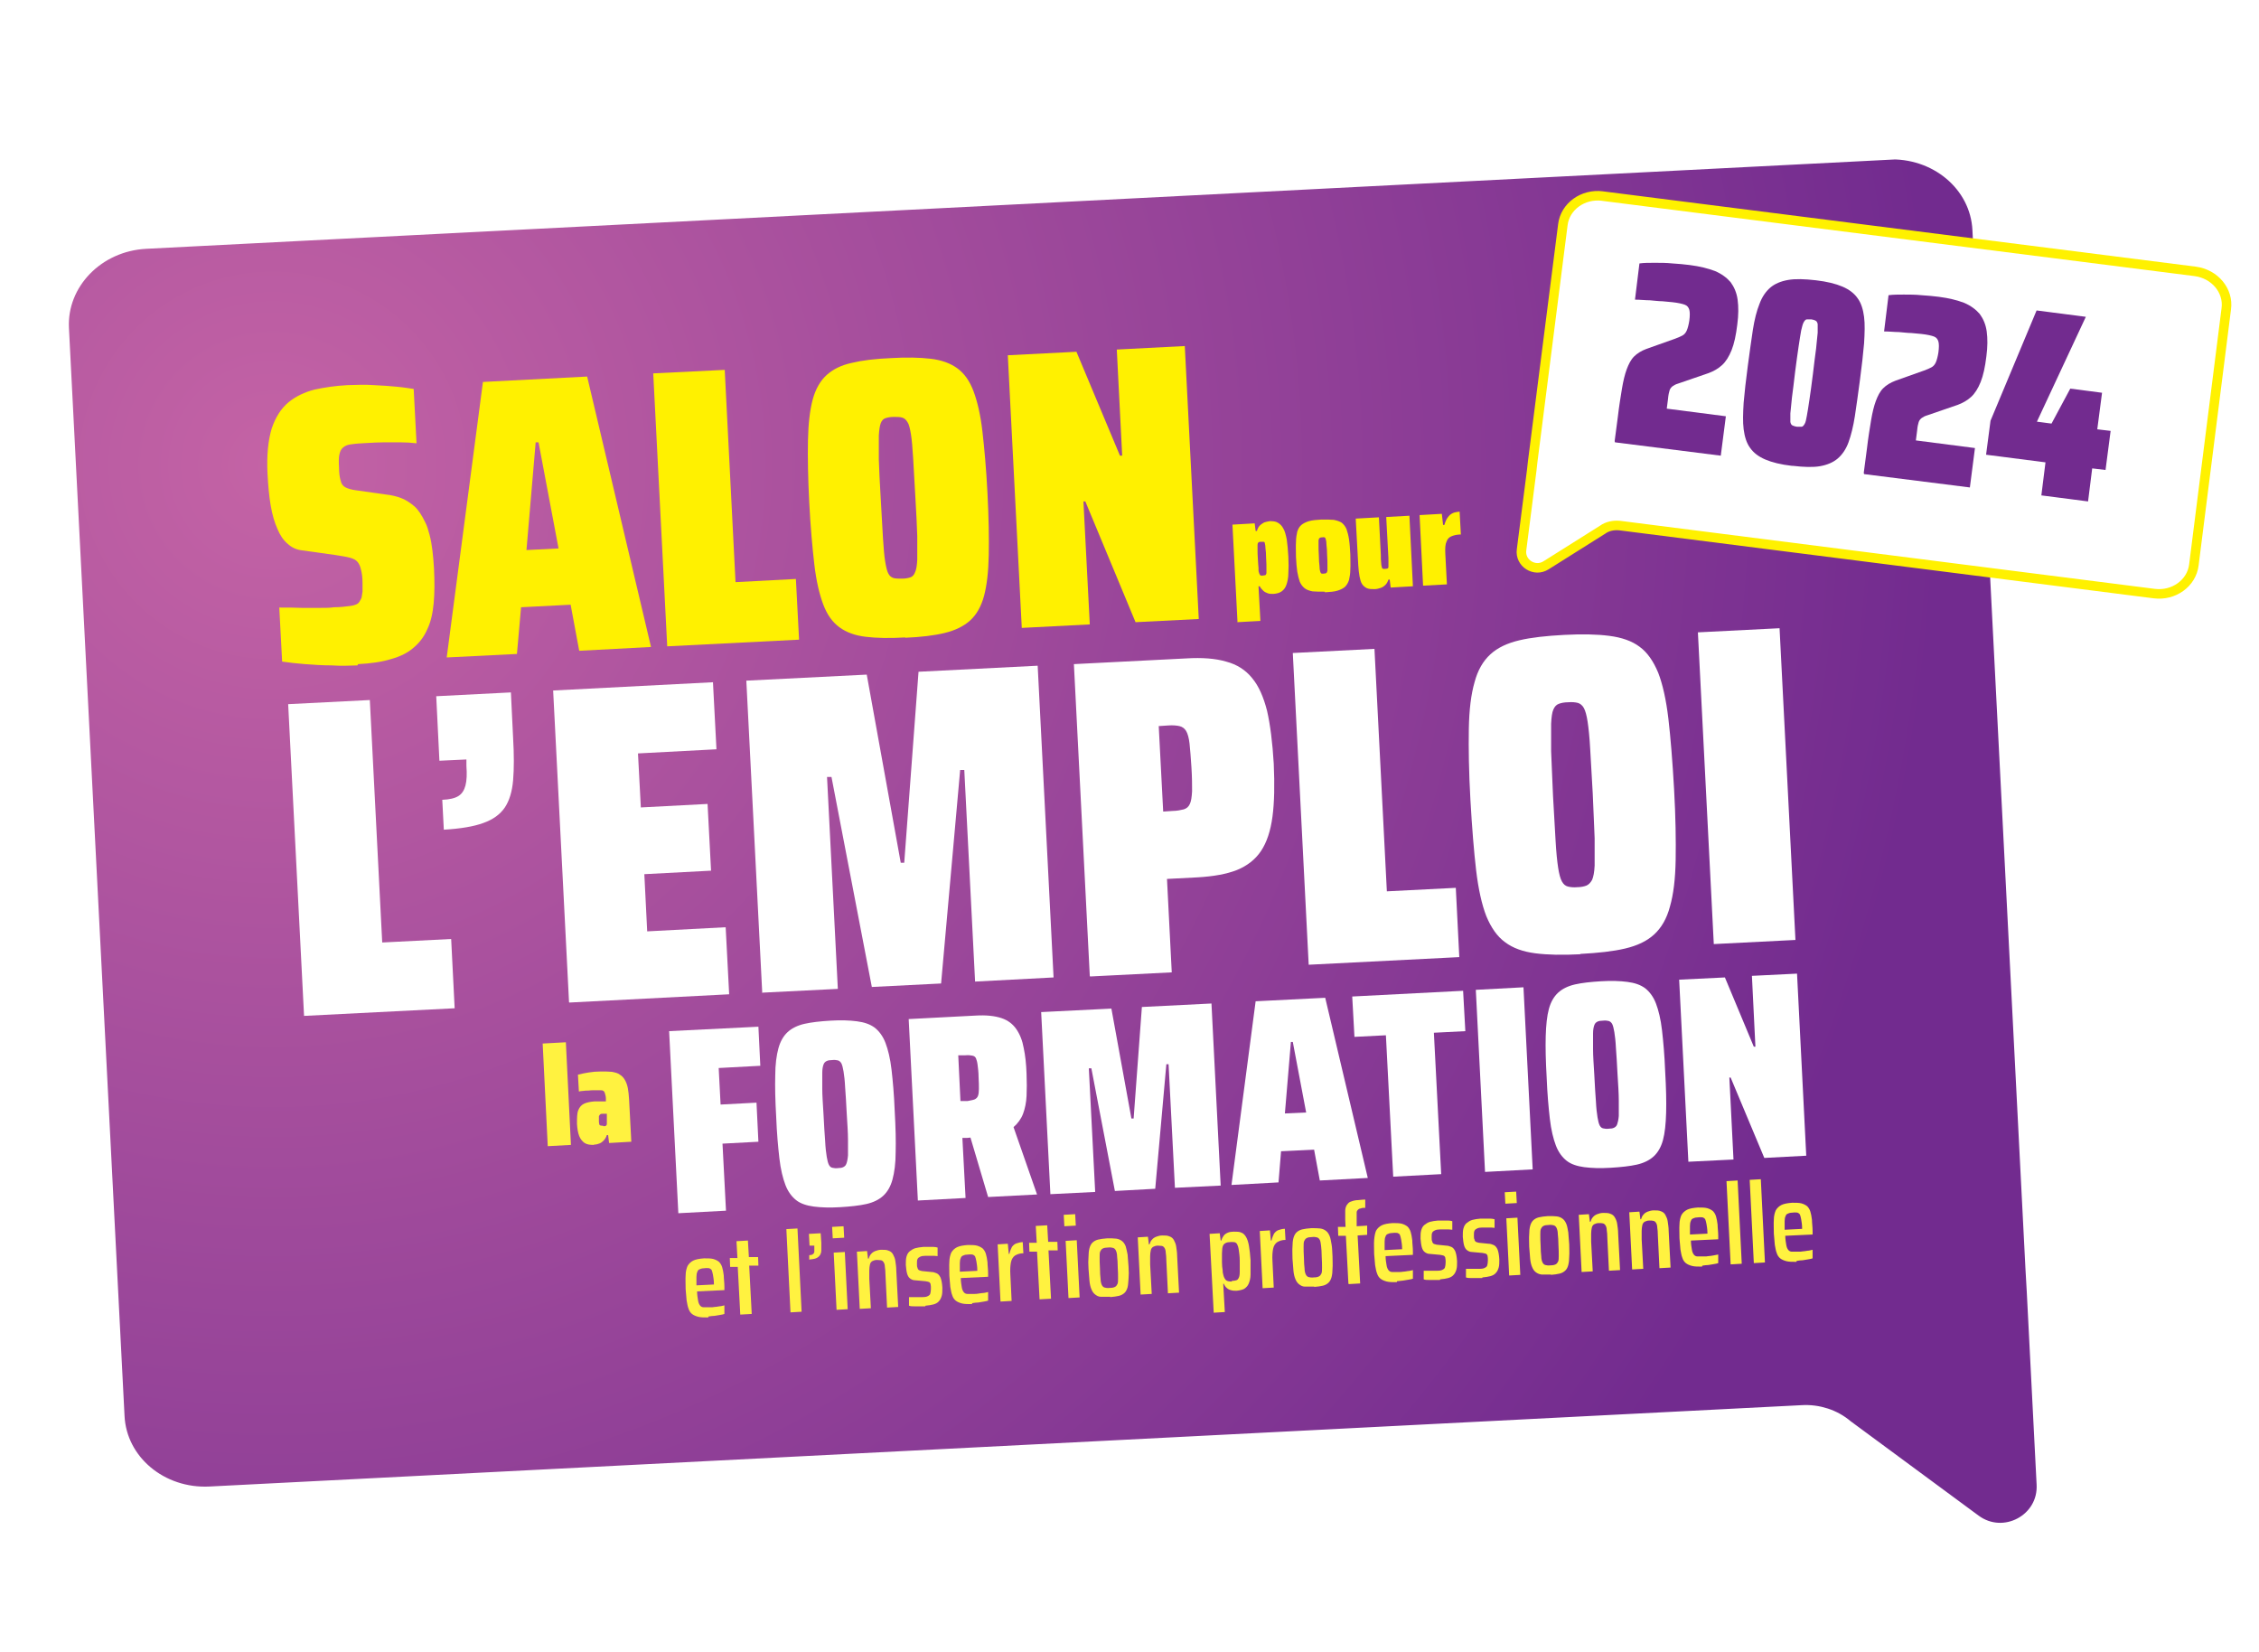 <?xml version="1.0" encoding="UTF-8"?> <svg xmlns="http://www.w3.org/2000/svg" xmlns:xlink="http://www.w3.org/1999/xlink" id="Calque_2" data-name="Calque 2" version="1.1" viewBox="0 0 711 520"><defs><style> .cls-1 { filter: url(#drop-shadow-3); stroke: #fff100; stroke-width: 3px; } .cls-1, .cls-2 { stroke-miterlimit: 10; } .cls-1, .cls-3 { fill: #fff; } .cls-4 { filter: url(#drop-shadow-2); } .cls-5 { fill: #fff100; } .cls-5, .cls-3, .cls-6, .cls-7 { stroke-width: 0px; } .cls-2 { fill: url(#Dégradé_sans_nom_1046); filter: url(#drop-shadow-1); stroke: #fff; stroke-width: 6px; } .cls-6 { fill: #fff240; } .cls-7 { fill: #722b8f; } </style><radialGradient id="Dégradé_sans_nom_1046" data-name="Dégradé sans nom 1046" cx="170" cy="158.9" fx="170" fy="158.9" r="525.9" gradientTransform="translate(-67.7 -37.3) rotate(7.2)" gradientUnits="userSpaceOnUse"><stop offset="0" stop-color="#c463a5"></stop><stop offset="1" stop-color="#722b8f"></stop></radialGradient><filter id="drop-shadow-1" filterUnits="userSpaceOnUse"><feOffset dx="4.8" dy="4.8"></feOffset><feGaussianBlur result="blur" stdDeviation="3.4"></feGaussianBlur><feFlood flood-color="#231f20" flood-opacity=".2"></feFlood><feComposite in2="blur" operator="in"></feComposite><feComposite in="SourceGraphic"></feComposite></filter><filter id="drop-shadow-2" filterUnits="userSpaceOnUse"><feOffset dx="5" dy="5"></feOffset><feGaussianBlur result="blur-2" stdDeviation="3.6"></feGaussianBlur><feFlood flood-color="#231f20" flood-opacity=".4"></feFlood><feComposite in2="blur-2" operator="in"></feComposite><feComposite in="SourceGraphic"></feComposite></filter><filter id="drop-shadow-3" filterUnits="userSpaceOnUse"><feOffset dx="3.7" dy="3.7"></feOffset><feGaussianBlur result="blur-3" stdDeviation="2.6"></feGaussianBlur><feFlood flood-color="#231f20" flood-opacity=".2"></feFlood><feComposite in2="blur-3" operator="in"></feComposite><feComposite in="SourceGraphic"></feComposite></filter></defs><path class="cls-2" d="M589.2,42.5L41.1,70.5c-15.8.8-27.9,13.4-27.2,28l17.5,342.4c.7,14.7,14.1,25.9,29.9,25.1l501.1-25.6c4.9-.3,9.8,1.3,13.4,4.4l40.4,29.8c9.8,7.2,23.7-.2,23-12.4l-3.1-60.7-.4-7-16.7-327c-.7-14.7-14.1-25.9-29.9-25.1Z"></path><g class="cls-4"><g><path class="cls-3" d="M90.7,314.7l-5-98.1,25.7-1.3,3.9,76.3,21.7-1.1,1.1,21.8-47.4,2.4Z"></path><path class="cls-3" d="M134.7,256.3l-.5-9.6c2.3-.1,4-.5,5.1-1.2,1.1-.7,1.8-1.8,2.2-3.3.4-1.5.5-3.6.3-6.2v-2c-.1,0-8.5.4-8.5.4l-1-20.3,23.5-1.2.7,14.4c.3,5.2.3,9.6,0,13.2-.3,3.6-1.2,6.5-2.6,8.6-1.5,2.2-3.7,3.8-6.8,4.9-3,1.1-7.2,1.8-12.4,2.1Z"></path><path class="cls-3" d="M174.1,310.4l-5-98.1,50.3-2.6,1.1,21.1-24.7,1.3.9,17,21-1.1,1.1,21-21,1.1.9,18,24.7-1.3,1.1,21.1-50.3,2.6Z"></path><path class="cls-3" d="M234.9,307.3l-5-98.1,37.9-1.9,10.7,59.2h1.1c0,0,4.5-60.1,4.5-60.1l37.5-1.9,5,98.1-24.7,1.3-3.4-66.6h-1.3c0,0-6,67.2-6,67.2l-21.8,1.1-12.7-66.1h-1.4c0,0,3.4,66.7,3.4,66.7l-24,1.2Z"></path><path class="cls-3" d="M338,302.1l-5-98.1,35.4-1.8c4.9-.3,9.1,0,12.5,1,3.4.9,6.1,2.6,8.2,5.2,2.1,2.5,3.6,6,4.7,10.3,1,4.4,1.7,9.9,2.1,16.6.3,6.7.2,12.2-.4,16.7-.6,4.5-1.8,8.1-3.6,10.8-1.8,2.7-4.4,4.7-7.6,6-3.3,1.3-7.4,2-12.3,2.3l-9.7.5,1.5,29.4-25.7,1.3ZM361.1,250.4l3-.2c1.4,0,2.6-.3,3.5-.5.9-.3,1.5-.8,1.9-1.7.4-.8.6-2.2.7-4,0-1.9,0-4.4-.2-7.5-.2-3.1-.4-5.6-.6-7.5-.2-1.8-.6-3.2-1.1-4-.5-.8-1.2-1.3-2.1-1.5-.9-.2-2.1-.3-3.5-.2l-3,.2,1.4,26.8Z"></path><path class="cls-3" d="M406.9,298.6l-5-98.1,25.7-1.3,3.9,76.3,21.7-1.1,1.1,21.8-47.4,2.4Z"></path><path class="cls-3" d="M492.4,295.3c-5.6.3-10.3.2-14.2-.3-3.8-.5-7-1.6-9.5-3.5-2.5-1.8-4.4-4.6-5.9-8.2-1.4-3.6-2.5-8.5-3.2-14.4-.7-6-1.3-13.4-1.8-22.2-.5-8.8-.6-16.3-.5-22.3.1-6,.7-10.9,1.8-14.7,1-3.8,2.7-6.7,5-8.8,2.3-2.1,5.3-3.5,9.1-4.4,3.8-.9,8.5-1.4,14.1-1.7,5.6-.3,10.4-.2,14.2.3,3.9.5,7.1,1.6,9.5,3.4,2.5,1.8,4.4,4.6,5.9,8.2,1.4,3.6,2.5,8.5,3.2,14.4.7,6,1.3,13.4,1.8,22.2.5,8.8.6,16.3.5,22.3-.1,6-.7,10.9-1.8,14.7-1,3.8-2.7,6.7-5,8.8-2.3,2.1-5.3,3.5-9.1,4.4s-8.5,1.4-14.1,1.7ZM491.3,274.2c1.2,0,2.2-.2,3-.5.7-.3,1.3-.9,1.8-1.8.4-.9.7-2.4.8-4.5,0-2.1,0-4.9,0-8.6-.1-3.7-.4-8.3-.6-14.1-.3-5.7-.6-10.4-.8-14-.2-3.7-.5-6.5-.8-8.5-.3-2-.7-3.5-1.2-4.4-.5-.9-1.2-1.4-1.9-1.6-.8-.2-1.8-.3-3-.2-1.2,0-2.2.2-3,.5-.8.3-1.3.9-1.7,1.8-.4.9-.6,2.4-.7,4.5,0,2.1,0,4.9,0,8.6.1,3.7.4,8.3.6,14.1.3,5.7.6,10.4.8,14,.2,3.7.5,6.5.8,8.5.3,2,.7,3.5,1.2,4.4.5.9,1.1,1.4,1.9,1.6.8.2,1.8.3,3,.2Z"></path><path class="cls-3" d="M534.4,292.1l-5-98.1,25.7-1.3,5,98.1-25.7,1.3Z"></path></g><g><path class="cls-5" d="M107.5,204.4c-2.5.1-5.2.2-8.1,0-2.9,0-5.7-.2-8.4-.4-2.7-.2-5.1-.5-7.2-.8l-.9-17c2.6,0,5,0,7.1.1,2.1,0,4.1,0,5.8,0,1.7,0,3.1,0,4.3-.2,1.9,0,3.6-.2,5.1-.4,1.5-.2,2.5-.6,2.9-1.3.3-.4.5-.9.7-1.3.1-.5.2-1.1.3-1.9,0-.8,0-1.7,0-2.8,0-1.7-.2-3.1-.5-4.2-.2-1-.6-1.8-1.1-2.4-.5-.6-1.3-1-2.4-1.3-1.1-.3-2.5-.5-4.3-.8l-10.7-1.5c-1.8-.2-3.3-.9-4.6-2.1-1.3-1.1-2.4-2.7-3.2-4.7-.9-2-1.6-4.4-2.1-7.3-.5-2.9-.8-6.2-1-10-.3-5.8.2-10.5,1.3-14.2,1.2-3.6,3-6.4,5.3-8.3,2.3-1.9,5.1-3.2,8.2-4,3.2-.7,6.6-1.2,10.4-1.4,2.9-.1,5.7-.2,8.3,0,2.6.1,5,.3,7.2.5,2.2.2,3.9.5,5.3.7l.9,17.1c-1.7-.2-3.4-.3-5.1-.3-1.7,0-3.4,0-5.1,0-1.7,0-3.4.1-5.2.2-2.1.1-3.7.2-5,.4-1.2.1-2.2.5-2.8,1.1-.6.5-.9,1.3-1.1,2.2-.2.9-.2,2.3-.1,4,0,1.7.2,3.1.5,4.1.2,1,.7,1.7,1.4,2.1.7.4,1.9.8,3.5,1l9.2,1.3c1.9.2,3.6.6,5.1,1.2,1.5.6,2.8,1.5,4.1,2.6,1.2,1.1,2.3,2.8,3.3,4.9.6,1.1,1,2.5,1.4,4,.4,1.5.7,3.2.9,4.9.2,1.7.4,3.7.5,5.7.2,4.1.2,7.7-.1,10.9-.3,3.2-.9,5.9-2,8.2-1,2.3-2.4,4.2-4.3,5.8-1.8,1.6-4.2,2.8-7.1,3.6-2.9.9-6.4,1.4-10.4,1.6Z"></path><path class="cls-5" d="M135.6,201.9l11.4-86.7,32.8-1.7,20.1,85.1-22.6,1.2-2.7-14.5-15.6.8-1.3,14.7-22.1,1.1ZM160.7,168.1l10.1-.5-6.3-33.4h-.9s-2.9,33.9-2.9,33.9Z"></path><path class="cls-5" d="M205,198.4l-4.4-85.9,22.5-1.1,3.4,66.8,19-1,1,19.1-41.5,2.1Z"></path><path class="cls-5" d="M279.9,195.6c-4.9.3-9.1.2-12.4-.2-3.4-.4-6.1-1.4-8.3-3-2.2-1.6-3.9-4-5.1-7.2-1.2-3.2-2.2-7.4-2.8-12.6-.6-5.2-1.2-11.7-1.6-19.5-.4-7.7-.5-14.2-.4-19.5.1-5.3.6-9.5,1.5-12.9.9-3.3,2.4-5.9,4.4-7.7,2-1.8,4.6-3.1,7.9-3.8,3.3-.8,7.4-1.3,12.3-1.5,4.9-.3,9.1-.2,12.5.2,3.4.4,6.2,1.4,8.4,3,2.2,1.6,3.9,4,5.1,7.2,1.2,3.2,2.2,7.4,2.8,12.6.6,5.2,1.2,11.7,1.6,19.5.4,7.7.5,14.2.4,19.5-.1,5.3-.6,9.5-1.5,12.9-.9,3.3-2.4,5.9-4.4,7.7-2,1.8-4.7,3.1-8,3.9-3.3.8-7.5,1.3-12.4,1.5ZM278.9,177.1c1.1,0,2-.2,2.6-.4.7-.2,1.2-.8,1.5-1.6.4-.8.6-2.1.7-3.9,0-1.8,0-4.3,0-7.5-.1-3.2-.3-7.3-.6-12.3-.3-5-.5-9.1-.7-12.3-.2-3.2-.4-5.7-.7-7.5-.3-1.8-.6-3.1-1.1-3.8-.5-.8-1-1.2-1.7-1.4-.7-.2-1.6-.2-2.6-.2-1.1,0-2,.2-2.6.4-.7.2-1.2.8-1.5,1.6-.3.8-.5,2.1-.6,3.9,0,1.8,0,4.3,0,7.5.1,3.2.3,7.3.6,12.3.3,5,.5,9.1.7,12.3.2,3.2.4,5.7.7,7.5.3,1.8.6,3.1,1,3.8.4.8,1,1.2,1.6,1.4.7.2,1.6.2,2.6.2Z"></path><path class="cls-5" d="M316.6,192.7l-4.4-85.9,21.6-1.1,13.7,32.7h.7s-1.7-33.4-1.7-33.4l21.4-1.1,4.4,85.9-19.9,1-15.8-38h-.6s2,38.7,2,38.7l-21.4,1.1Z"></path></g><g><path class="cls-3" d="M208.5,376.8l-2.9-57.3,28.1-1.4.6,12.3-13.1.7.6,11.5,11.3-.6.6,12.3-11.3.6,1.1,21.1-15,.8Z"></path><path class="cls-3" d="M259.4,374.9c-3.3.2-6,.1-8.3-.2-2.2-.3-4.1-.9-5.5-2-1.4-1.1-2.6-2.7-3.4-4.8-.8-2.1-1.5-4.9-1.9-8.4-.4-3.5-.8-7.8-1-13-.3-5.2-.4-9.5-.3-13,0-3.5.4-6.4,1-8.6.6-2.2,1.6-3.9,2.9-5.1,1.3-1.2,3.1-2.1,5.3-2.6,2.2-.5,4.9-.8,8.2-1,3.3-.2,6-.1,8.3.2s4.1.9,5.6,2c1.4,1.1,2.6,2.7,3.4,4.8.8,2.1,1.5,4.9,1.9,8.4.4,3.5.8,7.8,1,13,.3,5.2.4,9.5.3,13,0,3.5-.4,6.4-1,8.6-.6,2.2-1.6,3.9-2.9,5.1-1.3,1.2-3.1,2.1-5.3,2.6-2.2.5-5,.8-8.3,1ZM258.7,362.6c.7,0,1.3-.1,1.7-.3.4-.2.8-.5,1-1.1.2-.5.4-1.4.5-2.6,0-1.2,0-2.9,0-5,0-2.1-.2-4.9-.4-8.2-.2-3.3-.3-6.1-.5-8.2-.1-2.1-.3-3.8-.5-5-.2-1.2-.4-2-.7-2.6-.3-.5-.7-.8-1.1-.9-.5-.1-1-.2-1.8-.1-.7,0-1.3.1-1.7.3-.4.2-.8.5-1,1.1-.2.5-.4,1.4-.4,2.6,0,1.2,0,2.9,0,5,0,2.1.2,4.9.4,8.2.2,3.3.3,6.1.5,8.2.1,2.1.3,3.8.5,5,.2,1.2.4,2,.7,2.6.3.5.6.8,1.1.9.5.1,1,.2,1.8.1Z"></path><path class="cls-3" d="M283.9,373l-2.9-57.3,21.1-1.1c3.3-.2,6,.1,8.1.8,2.1.7,3.6,1.9,4.7,3.5,1.1,1.6,1.9,3.6,2.3,5.9.5,2.3.8,5.1.9,8.2.1,2.5.1,4.8,0,6.9-.1,2.1-.5,4-1.1,5.6-.6,1.6-1.7,3.1-3,4.2l7.4,21.2-15.4.8-6-20.2,1.7,1.3c-.2.1-.5.2-.8.2-.3,0-.8,0-1.5.1h-1.5c0,0,1,18.9,1,18.9l-15,.8ZM297.3,341.5h2.2c.9-.2,1.7-.3,2.2-.5.5-.2.9-.6,1.1-1.1.2-.5.3-1.3.3-2.2,0-1,0-2.2-.1-3.7,0-1.6-.2-2.9-.3-3.8-.1-.9-.3-1.6-.5-2.1-.2-.5-.6-.8-1.2-.9-.5-.1-1.3-.2-2.2-.1h-2.2c0,.1.7,14.5.7,14.5Z"></path><path class="cls-3" d="M325.6,370.8l-2.9-57.3,22.1-1.1,6.3,34.6h.7s2.6-35.1,2.6-35.1l21.9-1.1,2.9,57.3-14.4.7-2-38.9h-.7s-3.5,39.2-3.5,39.2l-12.7.7-7.4-38.6h-.8s2,38.9,2,38.9l-14,.7Z"></path><path class="cls-3" d="M382.6,367.9l7.6-57.8,21.9-1.1,13.4,56.7-15.1.8-1.8-9.7-10.4.5-.8,9.8-14.7.8ZM399.4,345.4l6.7-.3-4.2-22.2h-.6s-1.9,22.6-1.9,22.6Z"></path><path class="cls-3" d="M433.5,365.3l-2.3-44.5-9.9.5-.7-12.7,34.9-1.8.7,12.7-9.9.5,2.3,44.5-15.1.8Z"></path><path class="cls-3" d="M462.4,363.8l-2.9-57.3,15-.8,2.9,57.3-15,.8Z"></path><path class="cls-3" d="M501.9,362.5c-3.3.2-6,.1-8.3-.2-2.2-.3-4.1-.9-5.5-2-1.4-1.1-2.6-2.7-3.4-4.8-.8-2.1-1.5-4.9-1.9-8.4-.4-3.5-.8-7.8-1-13-.3-5.2-.4-9.5-.3-13s.4-6.4,1-8.6c.6-2.2,1.6-3.9,2.9-5.1,1.3-1.2,3.1-2.1,5.3-2.6,2.2-.5,4.9-.8,8.2-1,3.3-.2,6-.1,8.3.2,2.3.3,4.1.9,5.6,2,1.4,1.1,2.6,2.7,3.4,4.8.8,2.1,1.5,4.9,1.9,8.4.4,3.5.8,7.8,1,13,.3,5.2.4,9.5.3,13s-.4,6.4-1,8.6c-.6,2.2-1.6,3.9-2.9,5.1-1.3,1.2-3.1,2.1-5.3,2.6-2.2.5-5,.8-8.3,1ZM501.3,350.2c.7,0,1.3-.1,1.7-.3.4-.2.8-.5,1-1.1s.4-1.4.5-2.6c0-1.2,0-2.9,0-5,0-2.1-.2-4.9-.4-8.2-.2-3.3-.3-6.1-.5-8.2-.1-2.1-.3-3.8-.5-5-.2-1.2-.4-2-.7-2.6-.3-.5-.7-.8-1.1-.9-.5-.1-1-.2-1.8-.1-.7,0-1.3.1-1.7.3-.4.2-.8.5-1,1.1-.2.5-.4,1.4-.4,2.6,0,1.2,0,2.9,0,5,0,2.1.2,4.9.4,8.2.2,3.3.3,6.1.5,8.2.1,2.1.3,3.8.5,5,.2,1.2.4,2,.7,2.6.3.5.6.8,1.1.9.5.1,1,.2,1.8.1Z"></path><path class="cls-3" d="M526.4,360.6l-2.9-57.3,14.4-.7,9.1,21.8h.5s-1.1-22.3-1.1-22.3l14.2-.7,2.9,57.3-13.2.7-10.6-25.3h-.4s1.3,25.8,1.3,25.8l-14.2.7Z"></path></g><g><path class="cls-6" d="M167.4,355.7l-1.6-32.3,7.3-.4,1.6,32.3-7.3.4Z"></path><path class="cls-6" d="M181.9,355.3c-1.2,0-2.1-.1-2.9-.6-.7-.5-1.3-1.2-1.7-2.2-.4-1-.6-2.3-.7-3.8,0-1.9,0-3.3.4-4.3.4-1,1-1.7,1.9-2.1.9-.4,2-.6,3.3-.7.3,0,.5,0,.8,0,.3,0,.5,0,.8,0,.3,0,.6,0,.9,0,.3,0,.6,0,1,0v-.9c0-.7-.2-1.2-.3-1.6-.1-.4-.3-.7-.5-.8-.3-.2-.6-.2-1.1-.2-.5,0-1.1,0-1.8,0-.6,0-1.2,0-1.8.1-.6,0-1.1,0-1.6.1-.5,0-1,.1-1.4.2l-.3-5.3c1.1-.3,2.2-.5,3.4-.7,1.2-.2,2.4-.3,3.7-.3,1.4,0,2.6,0,3.6.1,1,.2,1.9.4,2.5.9.7.4,1.2,1,1.6,1.7.4.7.7,1.5.9,2.5.2,1,.3,2.2.4,3.6l.7,13.3-7,.4-.3-2.5h-.4c-.2.6-.5,1.2-.9,1.6-.4.4-.8.8-1.3,1-.5.2-1.1.4-1.8.4ZM184.8,349.4c.2,0,.4,0,.6,0,.1,0,.3-.1.4-.2,0-.1.2-.2.2-.4,0-.2,0-.4,0-.8,0-.3,0-.8,0-1.3v-1.2c0,0-1.3,0-1.3,0-.3,0-.6,0-.8.2s-.3.3-.4.6c0,.3,0,.8,0,1.3,0,.5,0,.8.1,1.1,0,.3.2.4.4.5.2,0,.5.1.9.1Z"></path></g><g><path class="cls-6" d="M217.9,409.6c-1.3,0-2.3,0-3.1-.2-.8-.2-1.5-.5-2-.9-.5-.4-.9-1-1.1-1.7-.3-.7-.4-1.6-.6-2.6-.1-1-.2-2.2-.3-3.5,0-1.7-.1-3.2,0-4.4,0-1.2.3-2.2.6-2.9.4-.7,1-1.3,1.8-1.7.8-.4,2-.6,3.4-.7,1.2,0,2.1,0,2.9.2.7.2,1.3.5,1.8.9.4.4.8,1,1,1.7.2.7.4,1.6.5,2.6,0,1,.2,2.2.2,3.5v1.1c0,0-8.6.4-8.6.4,0,1.2.2,2.1.3,2.8.1.7.3,1.2.6,1.6.3.4.7.6,1.2.6.5,0,1.2,0,2.1,0,.4,0,.9,0,1.3-.1.4,0,.9-.1,1.5-.2.5,0,1.1-.2,1.6-.3v2.7c-.2.1-.7.2-1.3.3-.6.1-1.2.2-1.8.3-.6,0-1.2.1-1.9.2ZM219.7,399.7v-.7c0-1.2-.2-2.1-.3-2.8-.1-.7-.3-1.2-.4-1.5-.2-.3-.5-.5-.8-.6-.3,0-.8-.1-1.4,0-.6,0-1.1.1-1.5.3-.4.1-.7.4-.8.8-.2.4-.3.9-.3,1.6,0,.7,0,1.6,0,2.7l6.1-.3-.6.7Z"></path><path class="cls-6" d="M228,408.8l-.8-15.1h-2.4c0,.1-.1-2.8-.1-2.8h2.4c0-.1-.3-5.3-.3-5.3l3.6-.2.3,5.2h2.9c0-.1.1,2.7.1,2.7h-2.9c0,.1.8,15.2.8,15.2l-3.6.2Z"></path><path class="cls-6" d="M243.8,408l-1.3-26.2,3.5-.2,1.3,26.2-3.5.2Z"></path><path class="cls-6" d="M249.7,391.5v-1.5c.5,0,.9-.1,1.1-.3.3-.1.4-.4.5-.7,0-.3,0-.8,0-1.4v-.6s-1.5,0-1.5,0l-.2-3.7,3.7-.2.2,3c0,1,0,1.8,0,2.4,0,.6-.2,1.2-.5,1.6-.3.4-.7.7-1.2.9-.5.2-1.3.3-2.2.4Z"></path><path class="cls-6" d="M257.1,384.7l-.2-3.6,3.6-.2.2,3.6-3.6.2ZM258.3,407.2l-.9-18,3.5-.2.9,18-3.5.2Z"></path><path class="cls-6" d="M265.6,406.9l-.9-18,3.2-.2.3,2.4h.2c.2-.6.4-1.1.8-1.5.3-.4.8-.7,1.3-.9.5-.2,1.2-.4,1.9-.4.9,0,1.7,0,2.3.3.6.2,1.1.6,1.4,1.2s.6,1.2.7,2c.1.8.3,1.8.3,3l.6,11.5-3.5.2-.5-10.2c0-1.1-.1-2-.2-2.7,0-.6-.2-1.1-.4-1.4-.2-.3-.4-.5-.8-.6-.3,0-.8-.1-1.3-.1-.6,0-1.1.2-1.5.4-.4.3-.6.6-.7,1.1-.1.5-.2,1.1-.2,1.8,0,.7,0,1.6,0,2.6l.5,9.3-3.5.2Z"></path><path class="cls-6" d="M286.2,406.1c-.5,0-1.1,0-1.7,0-.6,0-1.2,0-1.8,0-.6,0-1.1,0-1.6-.2v-2.7c.2,0,.6,0,.9,0,.4,0,.7,0,1.1,0,.4,0,.7,0,1.1,0,.4,0,.8,0,1.1,0,.8,0,1.4-.1,1.7-.3.4-.2.7-.4.8-.8.1-.4.2-.9.2-1.5,0-.6,0-1.1-.1-1.4,0-.3-.2-.5-.4-.7-.2-.1-.6-.2-1.2-.3l-3.3-.3c-.7,0-1.2-.3-1.6-.6-.4-.3-.7-.8-.9-1.5-.2-.7-.3-1.6-.4-2.7,0-1,0-1.9.2-2.6.2-.7.5-1.3,1-1.7s1.1-.8,1.8-1c.7-.2,1.5-.3,2.5-.4.5,0,1.1,0,1.6,0,.6,0,1.1,0,1.6,0,.5,0,.9.1,1.3.2v2.7c-.3,0-.7-.1-1.1-.1-.4,0-.9,0-1.3,0s-.9,0-1.5,0c-.7,0-1.2.1-1.6.3-.4.2-.7.4-.8.7-.2.3-.2.8-.2,1.5,0,.6,0,1,.2,1.3,0,.3.2.5.4.7.2.1.6.2,1,.3l3,.3c.6,0,1.1.2,1.6.4.5.2.9.7,1.2,1.3.3.7.5,1.7.6,3.2,0,1.1,0,1.9-.2,2.6-.2.7-.5,1.3-.9,1.7-.4.5-1,.8-1.7,1-.7.2-1.5.3-2.5.4Z"></path><path class="cls-6" d="M300.9,405.4c-1.3,0-2.3,0-3.1-.2-.8-.2-1.5-.5-2-.9-.5-.4-.9-1-1.1-1.7-.3-.7-.4-1.6-.6-2.6-.1-1-.2-2.2-.3-3.5,0-1.7-.1-3.2,0-4.4,0-1.2.3-2.2.6-2.9.4-.7,1-1.3,1.8-1.7.8-.4,2-.6,3.4-.7,1.2,0,2.1,0,2.9.2.7.2,1.3.5,1.8.9.4.4.8,1,1,1.7.2.7.4,1.6.5,2.6,0,1,.2,2.2.2,3.5v1.1c0,0-8.6.4-8.6.4,0,1.2.2,2.1.3,2.8s.3,1.2.6,1.6c.3.4.7.6,1.2.6.5,0,1.2,0,2.1,0,.4,0,.9,0,1.3-.1s.9-.1,1.5-.2c.5,0,1.1-.2,1.6-.3v2.7c-.2.1-.7.2-1.3.3-.6.1-1.2.2-1.8.3-.6,0-1.2.1-1.9.2ZM302.6,395.4v-.7c0-1.2-.2-2.1-.3-2.8-.1-.7-.3-1.2-.4-1.5-.2-.3-.5-.5-.8-.6-.3,0-.8-.1-1.4,0-.6,0-1.1.1-1.5.3-.4.1-.7.4-.8.8-.2.4-.3.9-.3,1.6,0,.7,0,1.6,0,2.7l6.1-.3-.6.7Z"></path><path class="cls-6" d="M309.9,404.6l-.9-18,3.2-.2.3,3.2h.2c.2-.9.5-1.6.8-2.2.4-.5.8-.9,1.4-1.1.6-.2,1.3-.4,2-.4l.2,3.5c-1.1,0-1.9.3-2.6.7-.6.4-1.1,1.1-1.3,2.1-.2,1-.3,2.2-.2,3.9l.4,8.3-3.5.2Z"></path><path class="cls-6" d="M322.2,404l-.8-15.1h-2.4c0,.1-.1-2.8-.1-2.8h2.4c0-.1-.3-5.3-.3-5.3l3.6-.2.3,5.2h2.9c0-.1.1,2.7.1,2.7h-2.9c0,.1.8,15.2.8,15.2l-3.6.2Z"></path><path class="cls-6" d="M330,380.9l-.2-3.6,3.6-.2.2,3.6-3.6.2ZM331.3,403.5l-.9-18,3.5-.2.9,18-3.5.2Z"></path><path class="cls-6" d="M344.5,403.1c-1.2,0-2.2,0-3,0s-1.4-.4-1.9-.8c-.5-.4-.8-.9-1.1-1.6-.3-.7-.5-1.6-.6-2.6-.1-1.1-.2-2.3-.3-3.8s-.1-2.8,0-3.8c0-1.1.1-1.9.3-2.7.2-.7.5-1.3.9-1.7.4-.4,1-.8,1.8-1,.8-.2,1.7-.3,2.9-.4,1.1,0,2.1,0,2.8.1.8.1,1.4.4,1.9.8.5.4.8.9,1.1,1.6.2.7.4,1.6.6,2.6.1,1.1.2,2.3.3,3.8s.1,2.8,0,3.8-.1,1.9-.3,2.7c-.2.7-.5,1.3-.9,1.7-.4.4-1,.8-1.8,1-.8.2-1.7.3-2.8.4ZM344.3,400.3c.7,0,1.2-.1,1.6-.3s.6-.5.8-.9c.2-.4.2-1.1.2-1.9,0-.8,0-2-.1-3.4,0-1.4-.1-2.5-.2-3.4,0-.8-.2-1.5-.4-1.9-.2-.4-.5-.7-.9-.8s-.9-.2-1.6-.1c-.7,0-1.2.1-1.6.3-.4.2-.6.5-.8.9-.2.4-.2,1.1-.2,1.9,0,.8,0,2,.1,3.4,0,1.4.1,2.5.2,3.4,0,.8.2,1.5.4,1.9.2.4.5.7.9.8.4.1.9.2,1.6.1Z"></path><path class="cls-6" d="M354,402.4l-.9-18,3.2-.2.3,2.4h.2c.2-.6.4-1.1.8-1.5.3-.4.8-.7,1.3-.9.5-.2,1.2-.4,1.9-.4.9,0,1.7,0,2.3.3.6.2,1.1.6,1.4,1.2s.6,1.2.7,2c.1.8.3,1.8.3,3l.6,11.5-3.5.2-.5-10.2c0-1.1-.1-2-.2-2.7,0-.6-.2-1.1-.4-1.4-.2-.3-.4-.5-.8-.6-.3,0-.8-.1-1.3-.1-.6,0-1.1.2-1.5.4-.4.3-.6.6-.7,1.1-.1.5-.2,1.1-.2,1.8,0,.7,0,1.6,0,2.6l.5,9.3-3.5.2Z"></path><path class="cls-6" d="M377,408l-1.3-24.7,3.2-.2.3,2.3h.2c.2-.7.5-1.2.8-1.6s.8-.7,1.3-.9c.5-.2,1.1-.3,1.8-.3,1,0,1.8,0,2.4.3.6.2,1.1.7,1.5,1.4.4.7.7,1.6.9,2.8.2,1.2.4,2.7.5,4.5,0,1.8,0,3.2,0,4.5,0,1.2-.3,2.2-.6,2.9-.3.7-.8,1.2-1.4,1.6-.6.3-1.4.5-2.4.6-.7,0-1.2,0-1.8-.2-.5-.1-1-.4-1.3-.7-.4-.3-.7-.8-.9-1.3h-.2s.5,8.9.5,8.9l-3.5.2ZM382.7,398.1c.6,0,1.1-.1,1.4-.2.4-.1.6-.4.8-.8s.3-1,.3-1.9c0-.8,0-2,0-3.4,0-1.5-.2-2.6-.3-3.4-.1-.8-.3-1.4-.5-1.8s-.5-.6-.9-.7c-.4,0-.9-.1-1.5,0-.7,0-1.2.2-1.6.5-.4.3-.6.8-.7,1.5,0,.5-.1,1-.1,1.6,0,.6,0,1.5,0,2.7,0,1,.1,1.8.2,2.4,0,.7.1,1.1.2,1.5.2.9.5,1.4.9,1.8.4.3,1,.4,1.8.4Z"></path><path class="cls-6" d="M392.4,400.4l-.9-18,3.2-.2.3,3.2h.2c.2-.9.5-1.6.8-2.2.4-.5.8-.9,1.4-1.1.6-.2,1.3-.4,2-.4l.2,3.5c-1.1,0-1.9.3-2.6.7-.6.4-1.1,1.1-1.3,2.1-.2,1-.3,2.2-.2,3.9l.4,8.3-3.5.2Z"></path><path class="cls-6" d="M408.7,399.9c-1.2,0-2.2,0-3,0s-1.4-.4-1.9-.8c-.5-.4-.8-.9-1.1-1.6-.3-.7-.5-1.6-.6-2.6s-.2-2.3-.3-3.8c0-1.5-.1-2.8,0-3.8,0-1.1.1-1.9.3-2.7.2-.7.5-1.3.9-1.7.4-.4,1-.8,1.8-1,.8-.2,1.7-.3,2.9-.4,1.1,0,2.1,0,2.8.1.8.1,1.4.4,1.9.8.5.4.8.9,1.1,1.6s.4,1.6.6,2.6.2,2.3.3,3.8c0,1.5.1,2.8,0,3.8,0,1.1-.1,1.9-.3,2.7-.2.7-.5,1.3-.9,1.7-.4.4-1,.8-1.8,1-.8.2-1.7.3-2.8.4ZM408.5,397c.7,0,1.2-.1,1.6-.3.4-.2.6-.5.8-.9.2-.4.2-1.1.2-1.9,0-.8,0-2-.1-3.4,0-1.4-.1-2.5-.2-3.4s-.2-1.5-.4-1.9c-.2-.4-.5-.7-.9-.8-.4-.1-.9-.2-1.6-.1-.7,0-1.2.1-1.6.3-.4.2-.6.5-.8.9-.2.4-.2,1.1-.2,1.9s0,2,.1,3.4c0,1.4.1,2.5.2,3.4,0,.8.2,1.5.4,1.9.2.4.5.7.9.8.4.1.9.2,1.6.1Z"></path><path class="cls-6" d="M419.4,399l-.8-15.1h-2.4c0,.1-.1-2.8-.1-2.8h2.4c0-.1-.1-2.3-.1-2.3,0-1.1,0-2,0-2.8,0-.7.2-1.3.5-1.8.3-.4.6-.8,1.1-1,.5-.2,1.1-.4,1.9-.5.8,0,1.7-.2,2.8-.2v2.6c-.5,0-1.1,0-1.4.2-.4,0-.7.2-.9.4-.2.2-.4.5-.4.8,0,.4,0,.9,0,1.5v2.9c.1,0,3.3-.2,3.3-.2v2.9c.1,0-3,.2-3,.2l.8,15.1-3.5.2Z"></path><path class="cls-6" d="M434.6,398.5c-1.3,0-2.3,0-3.1-.2-.8-.2-1.5-.5-2-.9-.5-.4-.9-1-1.1-1.7-.3-.7-.4-1.6-.6-2.6-.1-1-.2-2.2-.3-3.5,0-1.7-.1-3.2,0-4.4s.3-2.2.6-2.9c.4-.7,1-1.3,1.8-1.7.8-.4,2-.6,3.4-.7,1.2,0,2.1,0,2.9.2.7.2,1.3.5,1.8.9.4.4.8,1,1,1.7.2.7.4,1.6.5,2.6,0,1,.2,2.2.2,3.5v1.1c0,0-8.6.4-8.6.4,0,1.2.2,2.1.3,2.8.1.7.3,1.2.6,1.6.3.4.7.6,1.2.6.5,0,1.2,0,2.1,0,.4,0,.9,0,1.3-.1.4,0,.9-.1,1.5-.2.5,0,1.1-.2,1.6-.3v2.7c-.2.1-.7.2-1.3.3-.6.1-1.2.2-1.8.3s-1.2.1-1.9.2ZM436.3,388.6v-.7c0-1.2-.2-2.1-.3-2.8-.1-.7-.3-1.2-.4-1.5s-.5-.5-.8-.6c-.3,0-.8-.1-1.4,0-.6,0-1.1.1-1.5.3-.4.1-.7.4-.8.8-.2.4-.3.9-.3,1.6,0,.7,0,1.6,0,2.7l6.1-.3-.6.7Z"></path><path class="cls-6" d="M448.2,397.8c-.5,0-1.1,0-1.7,0-.6,0-1.2,0-1.8,0-.6,0-1.1,0-1.6-.2v-2.7c.2,0,.6,0,.9,0,.4,0,.7,0,1.1,0,.4,0,.7,0,1.1,0,.4,0,.8,0,1.1,0,.8,0,1.4-.1,1.7-.3.4-.2.7-.4.8-.8.1-.4.2-.9.2-1.5,0-.6,0-1.1-.1-1.4,0-.3-.2-.5-.4-.7-.2-.1-.6-.2-1.2-.3l-3.3-.3c-.7,0-1.2-.3-1.6-.6-.4-.3-.7-.8-.9-1.5-.2-.7-.3-1.6-.4-2.7,0-1,0-1.9.2-2.6.2-.7.5-1.3,1-1.7s1.1-.8,1.8-1c.7-.2,1.5-.3,2.5-.4.5,0,1.1,0,1.6,0,.6,0,1.1,0,1.6,0,.5,0,.9.1,1.3.2v2.7c-.3,0-.7-.1-1.1-.1s-.9,0-1.3,0-.9,0-1.5,0c-.7,0-1.2.1-1.6.3-.4.2-.7.4-.8.7-.2.3-.2.8-.2,1.5,0,.6,0,1,.2,1.3,0,.3.2.5.4.7.2.1.6.2,1,.3l3,.3c.6,0,1.1.2,1.6.4.5.2.9.7,1.2,1.3.3.7.5,1.7.6,3.2,0,1.1,0,1.9-.2,2.6-.2.7-.5,1.3-.9,1.7-.4.5-1,.8-1.7,1-.7.2-1.5.3-2.5.4Z"></path><path class="cls-6" d="M461.5,397.2c-.5,0-1.1,0-1.7,0-.6,0-1.2,0-1.8,0-.6,0-1.1,0-1.6-.2v-2.7c.2,0,.6,0,.9,0,.4,0,.7,0,1.1,0,.4,0,.7,0,1.1,0,.4,0,.8,0,1.1,0,.8,0,1.4-.1,1.7-.3.4-.2.7-.4.8-.8.1-.4.2-.9.2-1.5,0-.6,0-1.1-.1-1.4,0-.3-.2-.5-.4-.7-.2-.1-.6-.2-1.2-.3l-3.3-.3c-.7,0-1.2-.3-1.6-.6-.4-.3-.7-.8-.9-1.5s-.3-1.6-.4-2.7c0-1,0-1.9.2-2.6.2-.7.5-1.3,1-1.7.5-.4,1.1-.8,1.8-1,.7-.2,1.5-.3,2.5-.4.5,0,1.1,0,1.6,0,.6,0,1.1,0,1.6,0,.5,0,.9.1,1.3.2v2.7c-.3,0-.7-.1-1.1-.1s-.9,0-1.3,0-.9,0-1.5,0c-.7,0-1.2.1-1.6.3-.4.2-.7.4-.8.7-.2.3-.2.8-.2,1.5,0,.6,0,1,.2,1.3,0,.3.2.5.4.7.2.1.6.2,1,.3l3,.3c.6,0,1.1.2,1.6.4.5.2.9.7,1.2,1.3.3.7.5,1.7.6,3.2,0,1.1,0,1.9-.2,2.6-.2.7-.5,1.3-.9,1.7-.4.5-1,.8-1.7,1-.7.2-1.5.3-2.5.4Z"></path><path class="cls-6" d="M468.8,373.8l-.2-3.6,3.6-.2.2,3.6-3.6.2ZM470,396.4l-.9-18,3.5-.2.9,18-3.5.2Z"></path><path class="cls-6" d="M483.2,396.1c-1.2,0-2.2,0-3,0-.8-.1-1.4-.4-1.9-.8s-.8-.9-1.1-1.6c-.3-.7-.5-1.6-.6-2.6-.1-1.1-.2-2.3-.3-3.8,0-1.5-.1-2.8,0-3.8,0-1.1.1-1.9.3-2.7.2-.7.5-1.3.9-1.7.4-.4,1-.8,1.8-1,.8-.2,1.7-.3,2.9-.4,1.1,0,2.1,0,2.8.1.8.1,1.4.4,1.9.8s.8.9,1.1,1.6.4,1.6.6,2.6c.1,1.1.2,2.3.3,3.8,0,1.5.1,2.8,0,3.8,0,1.1-.1,1.9-.3,2.7s-.5,1.3-.9,1.7c-.4.4-1,.8-1.8,1-.8.2-1.7.3-2.8.4ZM483,393.2c.7,0,1.2-.1,1.6-.3.4-.2.6-.5.8-.9.2-.4.2-1.1.2-1.9,0-.8,0-2-.1-3.4,0-1.4-.1-2.5-.2-3.4,0-.8-.2-1.5-.4-1.9s-.5-.7-.9-.8c-.4-.1-.9-.2-1.6-.1-.7,0-1.2.1-1.6.3-.4.2-.6.5-.8.9-.2.4-.2,1.1-.2,1.9s0,2,.1,3.4c0,1.4.1,2.5.2,3.4,0,.8.2,1.5.4,1.9.2.4.5.7.9.8.4.1.9.2,1.6.1Z"></path><path class="cls-6" d="M492.8,395.3l-.9-18,3.2-.2.3,2.4h.2c.2-.6.4-1.1.8-1.5.3-.4.8-.7,1.3-.9.5-.2,1.2-.4,1.9-.4.9,0,1.7,0,2.3.3.6.2,1.1.6,1.4,1.2.3.5.6,1.2.7,2,.1.8.3,1.8.3,3l.6,11.5-3.5.2-.5-10.2c0-1.1-.1-2-.2-2.7,0-.6-.2-1.1-.4-1.4-.2-.3-.4-.5-.8-.6-.3-.1-.8-.1-1.3-.1-.6,0-1.1.2-1.5.4-.4.3-.6.6-.7,1.1-.1.5-.2,1.1-.2,1.8,0,.7,0,1.6,0,2.6l.5,9.3-3.5.2Z"></path><path class="cls-6" d="M508.7,394.5l-.9-18,3.2-.2.3,2.4h.2c.2-.6.4-1.1.8-1.5.3-.4.8-.7,1.3-.9.5-.2,1.2-.4,1.9-.4.9,0,1.7,0,2.3.3.6.2,1.1.6,1.4,1.2s.6,1.2.7,2c.1.8.3,1.8.3,3l.6,11.5-3.5.2-.5-10.2c0-1.1-.1-2-.2-2.7,0-.6-.2-1.1-.4-1.4s-.4-.5-.8-.6c-.3-.1-.8-.1-1.3-.1-.6,0-1.1.2-1.5.4-.4.3-.6.6-.7,1.1-.1.5-.2,1.1-.2,1.8,0,.7,0,1.6,0,2.6l.5,9.3-3.5.2Z"></path><path class="cls-6" d="M530.7,393.6c-1.3,0-2.3,0-3.1-.2-.8-.2-1.5-.5-2-.9-.5-.4-.9-1-1.1-1.7-.3-.7-.4-1.6-.6-2.6-.1-1-.2-2.2-.3-3.5,0-1.7-.1-3.2,0-4.4,0-1.2.3-2.2.6-2.9.4-.7,1-1.3,1.8-1.7.8-.4,2-.6,3.4-.7,1.2,0,2.1,0,2.9.2.7.2,1.3.5,1.8.9.4.4.8,1,1,1.7.2.7.4,1.6.5,2.6,0,1,.2,2.2.2,3.5v1.1c0,0-8.6.4-8.6.4,0,1.2.2,2.1.3,2.8.1.7.3,1.2.6,1.6.3.4.7.6,1.2.6.5,0,1.2,0,2.1,0,.4,0,.9,0,1.3-.1.4,0,.9-.1,1.5-.2s1.1-.2,1.6-.3v2.7c-.2.1-.7.2-1.3.3-.6.1-1.2.2-1.8.3-.6,0-1.2.1-1.9.2ZM532.4,383.7v-.7c0-1.2-.2-2.1-.3-2.8s-.3-1.2-.4-1.5c-.2-.3-.5-.5-.8-.6-.3,0-.8-.1-1.4,0-.6,0-1.1.1-1.5.3-.4.1-.7.4-.8.8-.2.4-.3.9-.3,1.6,0,.7,0,1.6,0,2.7l6.1-.3-.6.7Z"></path><path class="cls-6" d="M539.7,392.9l-1.3-26.2,3.5-.2,1.3,26.2-3.5.2Z"></path><path class="cls-6" d="M547,392.5l-1.3-26.2,3.5-.2,1.3,26.2-3.5.2Z"></path><path class="cls-6" d="M560.4,392.1c-1.3,0-2.3,0-3.1-.2-.8-.2-1.5-.5-2-.9-.5-.4-.9-1-1.1-1.7-.3-.7-.4-1.6-.6-2.6-.1-1-.2-2.2-.3-3.5,0-1.7-.1-3.2,0-4.4,0-1.2.3-2.2.6-2.9.4-.7,1-1.3,1.8-1.7.8-.4,2-.6,3.4-.7,1.2,0,2.1,0,2.9.2.7.2,1.3.5,1.8.9.4.4.8,1,1,1.7.2.7.4,1.6.5,2.6,0,1,.2,2.2.2,3.5v1.1c0,0-8.6.4-8.6.4,0,1.2.2,2.1.3,2.8.1.7.3,1.2.6,1.6.3.4.7.6,1.2.6s1.2,0,2.1,0c.4,0,.9,0,1.3-.1.4,0,.9-.1,1.5-.2.5,0,1.1-.2,1.6-.3v2.7c-.2.1-.7.2-1.3.3-.6.1-1.2.2-1.8.3-.6,0-1.2.1-1.9.2ZM562.2,382.2v-.7c0-1.2-.2-2.1-.3-2.8-.1-.7-.3-1.2-.4-1.5-.2-.3-.5-.5-.8-.6-.3,0-.8-.1-1.4,0-.6,0-1.1.1-1.5.3-.4.1-.7.4-.8.8-.2.4-.3.9-.3,1.6s0,1.6,0,2.7l6.1-.3-.6.7Z"></path></g><g><path class="cls-5" d="M384.5,190.9l-1.6-30.8,7-.4.3,2.4h.4c.2-.7.5-1.3.9-1.7.4-.4.9-.7,1.4-1,.6-.2,1.2-.3,1.8-.4,1,0,1.9.1,2.5.5.7.4,1.3,1,1.7,1.8.5.8.8,2,1.1,3.5.2,1.5.4,3.3.5,5.4.1,2,.1,3.8,0,5.2,0,1.5-.3,2.7-.6,3.6-.3.9-.8,1.6-1.5,2.1-.7.5-1.5.7-2.6.8-.7,0-1.3,0-1.8-.2-.5-.2-1-.4-1.4-.8-.4-.4-.8-.8-1.1-1.4h-.4s.6,10.9.6,10.9l-7.3.4ZM392.4,176.1c.3,0,.6,0,.8-.1.2,0,.3-.3.4-.6,0-.3,0-.8,0-1.6,0-.7,0-1.8-.1-3.1,0-1.3-.1-2.4-.2-3.1,0-.7-.1-1.2-.2-1.6,0-.3-.2-.5-.4-.5-.2,0-.4,0-.8,0-.4,0-.6,0-.8.2-.2.1-.3.4-.3.9,0,.2,0,.6,0,1.4,0,.7,0,1.7.1,2.9s.1,2.1.2,2.8c0,.7,0,1.1.1,1.3.1.5.3.8.4,1,.2.1.5.2.8.2Z"></path><path class="cls-5" d="M412,181.2c-1.6,0-2.9,0-3.9-.1-1-.2-1.9-.5-2.5-1-.6-.5-1.1-1.1-1.5-2-.3-.9-.6-2-.8-3.2-.2-1.3-.3-2.8-.4-4.6,0-1.8-.1-3.4,0-4.7,0-1.3.2-2.4.4-3.3.3-.9.7-1.6,1.3-2.1.6-.5,1.4-.9,2.4-1.2,1-.3,2.3-.4,3.9-.5,1.6,0,2.9,0,3.9.1,1,.2,1.9.5,2.5.9.6.5,1.1,1.1,1.5,2,.3.9.6,1.9.8,3.3.2,1.3.3,2.9.4,4.7,0,1.8.1,3.3,0,4.7,0,1.3-.2,2.4-.4,3.3-.3.9-.7,1.6-1.3,2.2-.6.5-1.4.9-2.4,1.2-1,.3-2.3.4-3.9.5ZM411.7,175.5c.3,0,.6,0,.7-.2.2,0,.3-.3.4-.7,0-.4,0-.9,0-1.7,0-.8,0-1.9-.1-3.2,0-1.4-.1-2.4-.2-3.2,0-.8-.1-1.4-.2-1.7-.1-.4-.2-.6-.4-.7-.2,0-.4-.1-.7,0-.3,0-.6,0-.8.2-.2,0-.3.3-.4.7,0,.4,0,.9,0,1.7,0,.8,0,1.9.1,3.2,0,1.4.1,2.4.2,3.2,0,.8.1,1.4.2,1.7.1.4.3.6.4.7.2,0,.4.1.8,0Z"></path><path class="cls-5" d="M427.7,180.4c-1,0-1.8,0-2.5-.3-.6-.3-1.1-.7-1.5-1.3-.4-.6-.6-1.4-.8-2.4-.2-1-.3-2.1-.4-3.5l-.8-14.7,7.3-.4.6,11.8c0,1,0,1.8.1,2.4,0,.6.1,1.1.2,1.4,0,.3.2.5.4.6.2,0,.4.1.7,0,.3,0,.5,0,.7-.1.2,0,.3-.3.3-.6,0-.3,0-.8,0-1.5,0-.7,0-1.7-.1-2.9l-.6-11.2,7.3-.4,1.1,22.2-7,.4-.3-2.5h-.4c-.2.6-.5,1.2-.9,1.6-.4.4-.9.8-1.5,1-.6.2-1.3.4-2,.4Z"></path><path class="cls-5" d="M442.9,179.3l-1.1-22.2,7-.4.4,3.5h.4c.3-1,.6-1.8,1.1-2.4.4-.6.9-1,1.5-1.3.6-.3,1.4-.4,2.2-.5l.4,7.2c-1.1,0-2,.2-2.8.5-.8.3-1.4.8-1.7,1.7-.4.8-.5,2.1-.4,3.9l.5,9.6-7.3.4Z"></path></g></g><g><path class="cls-1" d="M500.6,58l186.6,23.7c6.2.8,10.6,6.1,9.8,11.8l-10.2,80.6c-.7,5.7-6.3,9.8-12.5,9l-168.2-21.4c-1.9-.2-3.9.2-5.4,1.3l-17.8,11.2c-3.6,2.3-8.3-.7-7.7-4.9l3.2-25,.3-2.7,9.5-74.6c.7-5.7,6.3-9.8,12.5-9Z"></path><g><path class="cls-7" d="M508.2,138.8l1-7.6c.4-3.5.9-6.4,1.3-8.9.4-2.4.9-4.5,1.5-6.1.6-1.6,1.3-3,2.3-4,1-1,2.3-1.8,3.9-2.4l9-3.2c.9-.3,1.7-.7,2.3-1,.6-.3,1.1-.9,1.4-1.6.3-.7.6-1.8.8-3.1.2-1.5.2-2.7,0-3.4-.2-.7-.6-1.3-1.4-1.6-.8-.3-2.1-.6-3.9-.8-.9-.1-2-.2-3.2-.3-1.2,0-2.5-.2-3.9-.3-1.4,0-3-.2-4.7-.2l1.4-11.4c1.4-.2,3-.2,4.8-.2,1.8,0,3.7,0,5.6.2,1.9.1,3.7.3,5.4.5,3.2.4,5.9,1.1,8,1.9,2.1.9,3.7,2.1,4.9,3.5,1.1,1.5,1.9,3.3,2.2,5.5.3,2.2.3,4.8-.1,7.8-.4,3.4-1,6.1-1.8,8.1-.8,2-1.8,3.6-3,4.7-1.2,1.1-2.6,1.9-4.2,2.5l-9.6,3.3c-.7.2-1.3.5-1.7.8-.4.3-.8.7-1,1.3-.2.6-.4,1.5-.5,2.7l-.4,3.1,18.6,2.4-1.6,12.4-33.3-4.2Z"></path><path class="cls-7" d="M564,146.6c-3.5-.4-6.3-1.1-8.4-2-2.1-.9-3.7-2.1-4.8-3.7-1.1-1.5-1.7-3.5-2-5.8-.3-2.3-.2-5.1,0-8.4.3-3.3.7-7.1,1.3-11.5.6-4.4,1.1-8.2,1.6-11.4.5-3.2,1.2-6,2.1-8.2.8-2.2,2-3.9,3.4-5.1,1.4-1.2,3.3-2,5.6-2.4,2.3-.4,5.2-.3,8.7.1s6.3,1.1,8.4,2c2.1.9,3.7,2.1,4.8,3.7,1.1,1.5,1.7,3.5,2,5.8.3,2.3.2,5.1,0,8.4-.3,3.3-.7,7.1-1.3,11.5-.6,4.4-1.1,8.2-1.6,11.4-.5,3.2-1.2,6-2,8.2-.8,2.2-2,3.9-3.4,5.1-1.4,1.2-3.3,2-5.5,2.4-2.3.4-5.1.3-8.6-.1ZM565.6,134.3c.6,0,1,0,1.4,0,.4,0,.7-.4,1-.9.3-.5.5-1.4.7-2.6.2-1.2.5-2.8.8-5,.3-2.1.7-4.8,1.1-8.1.4-3.3.7-5.9,1-8,.2-2.1.4-3.8.5-5,0-1.2,0-2.1,0-2.7-.1-.6-.4-1-.7-1.1-.3-.2-.8-.3-1.3-.4-.6,0-1,0-1.4,0-.4,0-.7.4-1,.9-.3.5-.5,1.4-.8,2.6-.2,1.2-.5,2.9-.8,5-.3,2.1-.7,4.8-1.1,8-.4,3.3-.7,6-1,8.1-.2,2.1-.4,3.8-.5,5,0,1.2,0,2.1,0,2.7.1.6.4,1,.7,1.1.4.2.8.3,1.4.4Z"></path><path class="cls-7" d="M586.6,148.8l1-7.6c.4-3.5.9-6.4,1.3-8.9.4-2.4.9-4.5,1.5-6.1.6-1.6,1.3-3,2.3-4,1-1,2.3-1.8,3.9-2.4l9-3.2c.9-.3,1.7-.7,2.3-1,.6-.3,1.1-.9,1.4-1.6.3-.7.6-1.8.8-3.1.2-1.5.2-2.7,0-3.4-.2-.7-.6-1.3-1.4-1.6-.8-.3-2.1-.6-3.9-.8-.9-.1-2-.2-3.2-.3-1.2,0-2.5-.2-3.9-.3-1.4,0-3-.2-4.7-.2l1.4-11.4c1.4-.2,3-.2,4.8-.2,1.8,0,3.7,0,5.6.2,1.9.1,3.7.3,5.4.5,3.2.4,5.9,1.1,8,1.9,2.1.9,3.7,2.1,4.9,3.5,1.1,1.5,1.9,3.3,2.2,5.5.3,2.2.3,4.8-.1,7.8-.4,3.4-1,6.1-1.8,8.1-.8,2-1.8,3.6-3,4.7-1.2,1.1-2.6,1.9-4.2,2.5l-9.6,3.3c-.7.2-1.3.5-1.7.8-.4.3-.8.7-1,1.3-.2.6-.4,1.5-.5,2.7l-.4,3.1,18.6,2.4-1.6,12.4-33.3-4.2Z"></path><path class="cls-7" d="M642.5,155.9l1.3-10.4-18.7-2.4,1.4-10.7,14.5-34.7,15.5,2-15.4,33,4.6.6,5.9-11,10,1.3-1.5,11.5,4.2.5-1.6,12.3-4.2-.5-1.3,10.4-14.7-1.9Z"></path></g></g></svg> 